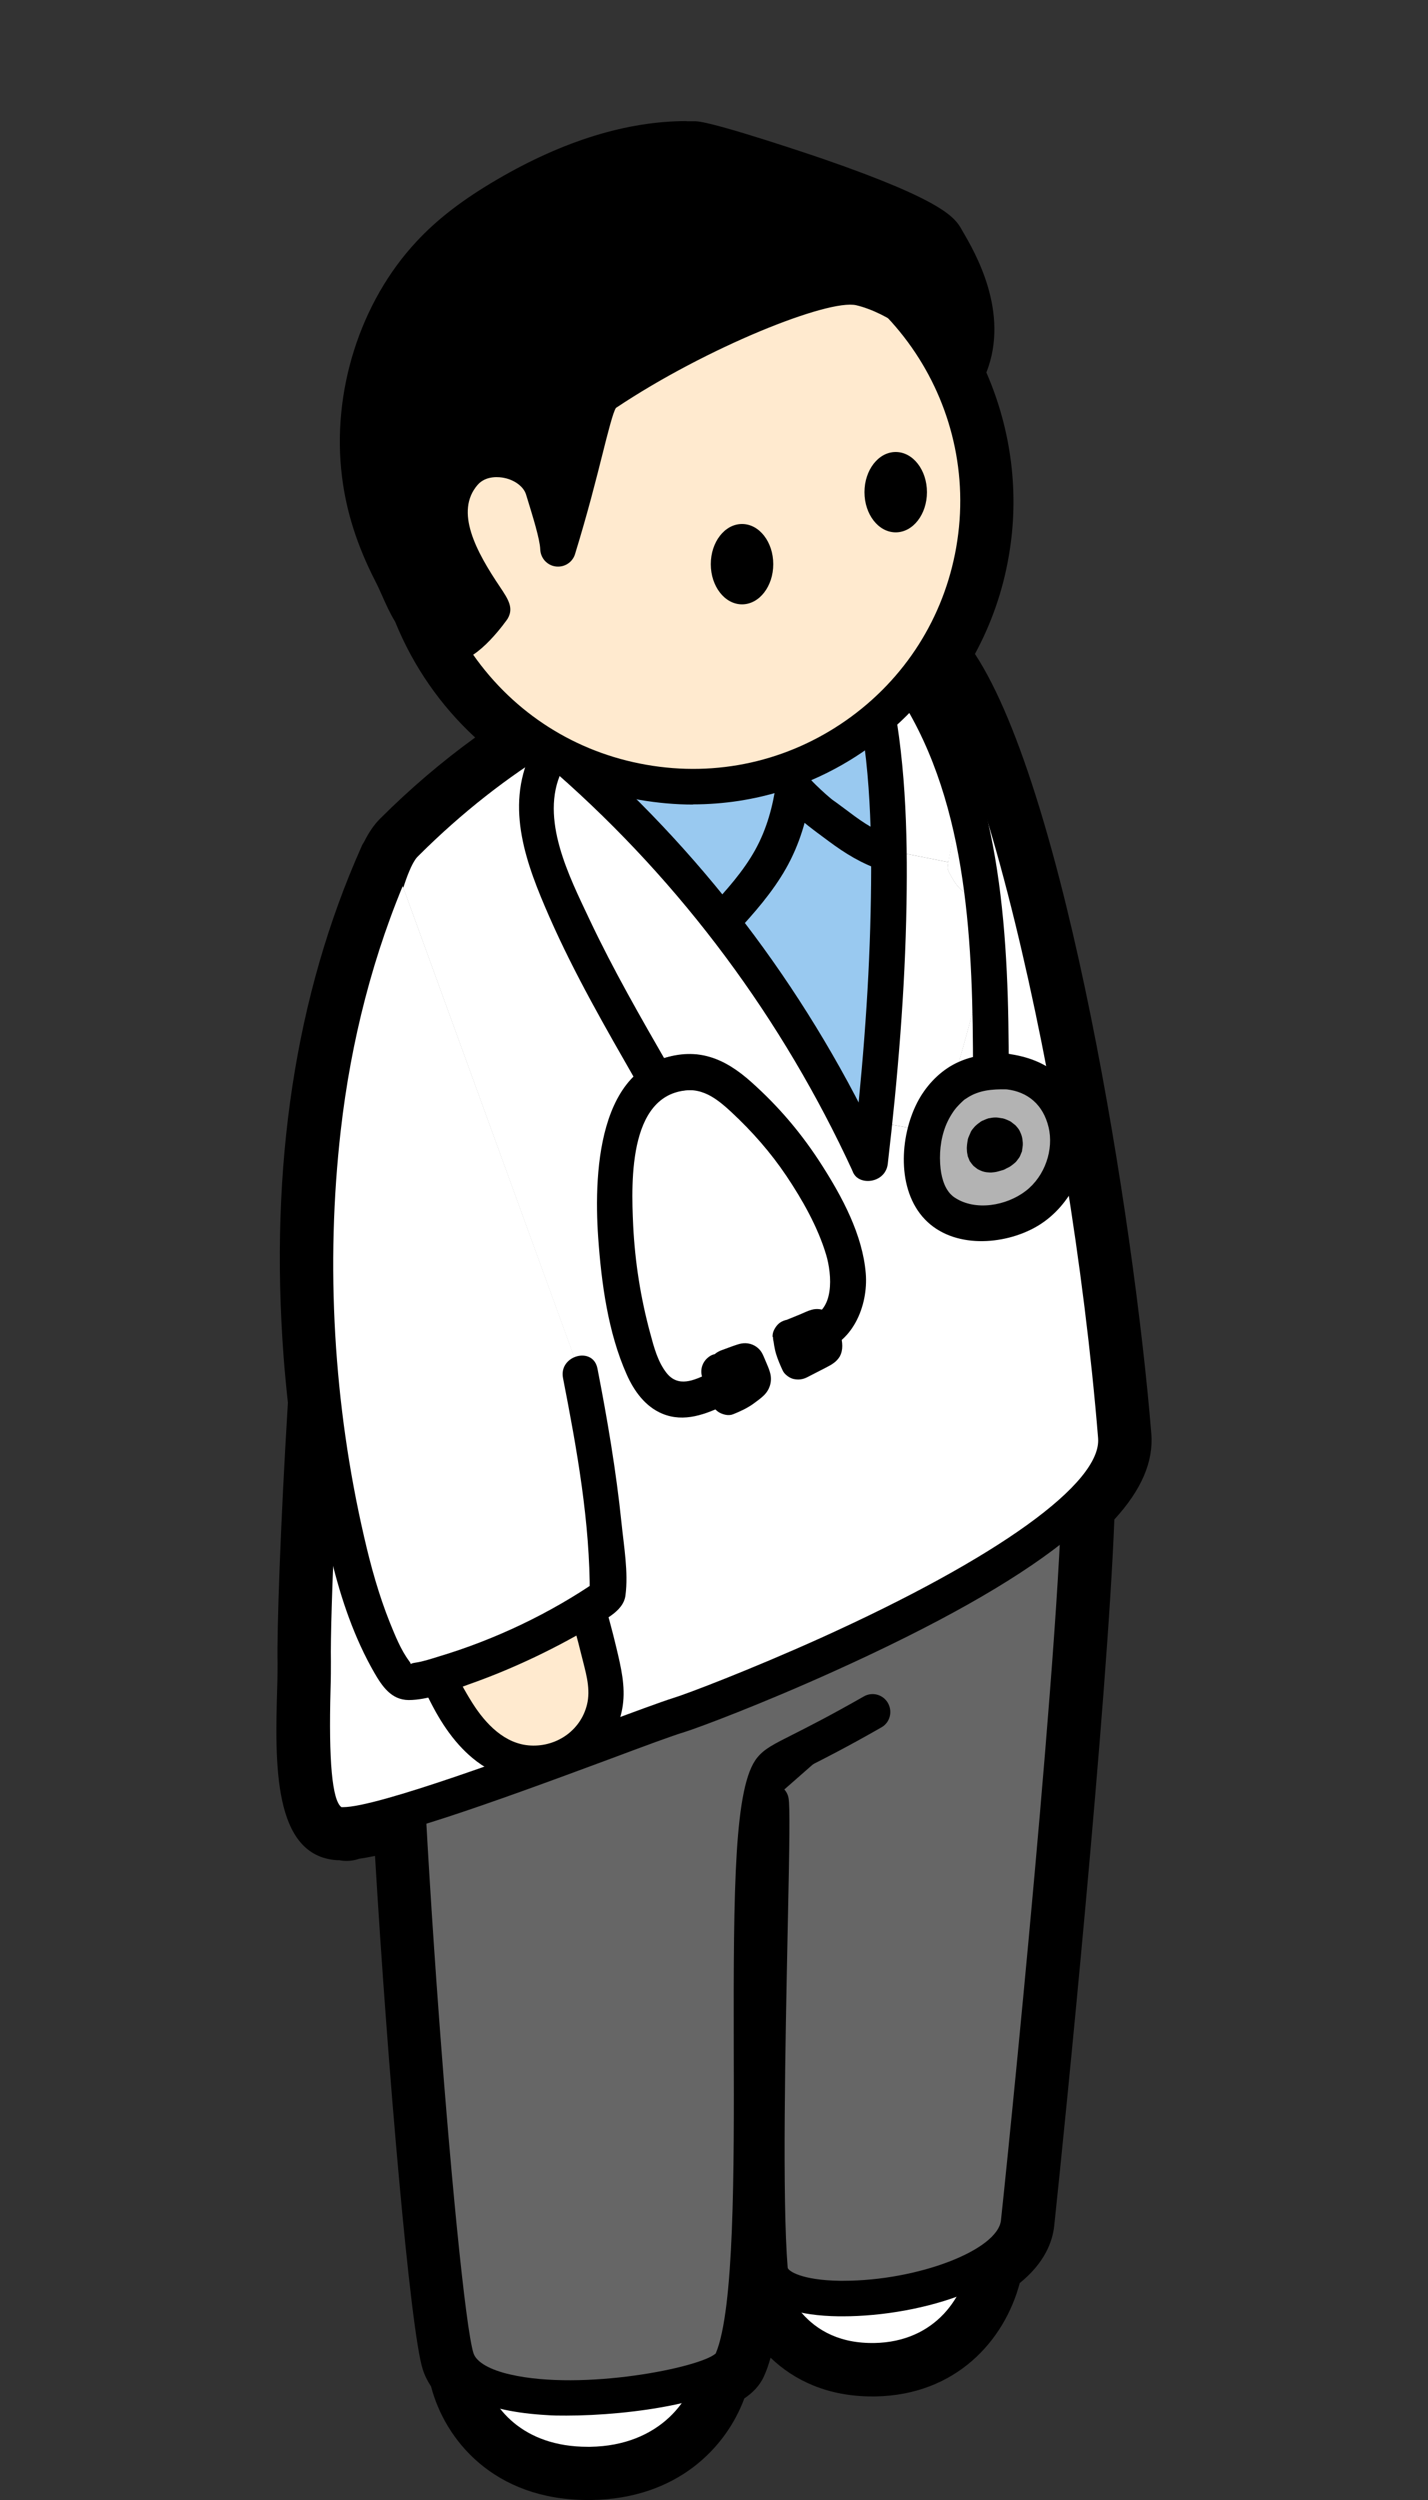 <svg width="80" height="140" viewBox="0 0 80 140" fill="none" xmlns="http://www.w3.org/2000/svg">
<rect x="0" y="0" width="80" height="140" fill="#333333" stroke="none"/>
<g clip-path="url(#clip0_68_109019)">
<path d="M26.047 133.043C26.587 135.333 28.697 138.083 33.087 138.023C37.477 137.963 39.887 135.013 40.187 132.133" fill="white"/>
<path d="M32.935 139.021C28.145 139.021 25.705 135.941 25.075 133.271C24.945 132.731 25.285 132.191 25.815 132.071C26.345 131.941 26.895 132.281 27.015 132.811C27.495 134.851 29.305 137.021 32.925 137.021C32.975 137.021 33.015 137.021 33.065 137.021C36.915 136.961 38.935 134.391 39.185 132.021C39.245 131.471 39.725 131.071 40.285 131.131C40.835 131.191 41.235 131.681 41.175 132.231C40.845 135.451 38.165 138.941 33.095 139.021C33.035 139.021 32.985 139.021 32.925 139.021H32.935Z" fill="black"/>
<path d="M42.672 127.125C43.162 129.465 45.052 132.265 49.012 132.205C52.972 132.135 55.132 129.135 55.402 126.195" fill="white"/>
<path d="M48.865 133.209C44.475 133.209 42.255 130.059 41.685 127.339C41.575 126.799 41.915 126.269 42.455 126.159C42.995 126.039 43.525 126.389 43.635 126.929C43.785 127.649 44.745 131.209 48.855 131.209C48.895 131.209 48.935 131.209 48.975 131.209C52.395 131.149 54.155 128.609 54.385 126.109C54.435 125.559 54.915 125.149 55.475 125.209C56.025 125.259 56.435 125.749 56.375 126.299C56.075 129.579 53.635 133.139 49.005 133.219C48.955 133.219 48.895 133.219 48.845 133.219L48.865 133.209Z" fill="black"/>
<path d="M48.886 95.872C44.726 98.242 43.696 98.442 43.196 99.062C40.936 101.842 43.286 127.152 40.976 132.272C40.196 134.002 26.776 135.862 25.576 132.082C24.656 129.202 21.936 95.192 22.386 83.112C22.476 80.752 45.426 73.742 48.226 73.742C51.026 73.742 59.876 75.932 60.436 80.712C60.996 85.492 57.866 116.982 57.076 124.452C56.636 128.552 43.396 130.262 43.136 127.072C42.646 120.872 43.406 102.042 43.196 100.872" fill="#666666"/>
<path d="M31.747 135.274C31.337 135.274 30.957 135.274 30.607 135.244C27.177 135.044 25.157 134.084 24.617 132.384C23.697 129.484 20.927 95.284 21.377 83.064C21.407 82.264 21.457 80.784 33.957 76.584C39.477 74.734 46.497 72.734 48.207 72.734C50.707 72.734 60.727 74.784 61.407 80.584C62.057 86.124 58.087 124.164 58.047 124.544C57.687 127.954 51.597 129.714 47.217 129.714C47.147 129.714 47.077 129.714 46.997 129.714C44.627 129.684 43.387 129.134 42.747 128.494C42.567 130.304 42.287 131.744 41.867 132.674C41.047 134.494 35.317 135.274 31.727 135.274H31.747ZM23.377 83.304C22.957 95.534 25.627 128.964 26.527 131.784C26.687 132.274 27.437 132.714 28.597 132.974C32.647 133.904 39.217 132.594 40.097 131.794C41.137 129.344 41.127 121.544 41.107 114.654C41.087 105.624 41.137 100.014 42.417 98.434C42.817 97.934 43.347 97.674 44.397 97.144C45.227 96.724 46.477 96.094 48.387 95.004C48.867 94.724 49.477 94.894 49.747 95.374C50.017 95.854 49.857 96.464 49.377 96.734C47.417 97.854 46.147 98.494 45.297 98.924C44.547 99.304 44.097 99.524 43.967 99.694C43.897 99.774 43.837 99.904 43.777 100.064C43.977 100.204 44.127 100.424 44.177 100.694C44.257 101.184 44.237 103.014 44.127 108.114C43.997 114.474 43.817 123.174 44.127 126.984C44.137 127.164 44.887 127.694 47.047 127.724C47.117 127.724 47.177 127.724 47.247 127.724C51.397 127.724 55.897 126.014 56.077 124.334C56.877 116.824 59.987 85.474 59.437 80.814C58.977 76.884 50.847 74.734 48.227 74.734C47.147 74.734 41.567 76.184 35.297 78.254C26.927 81.024 23.897 82.724 23.377 83.294V83.304Z" fill="black"/>
<path d="M54.523 40.75C58.433 49.93 61.613 69.42 62.513 80.45C62.823 84.36 53.593 89.38 46.353 92.65C42.243 94.51 38.773 95.81 38.053 96.03C35.393 96.85 21.803 102.36 19.003 102.17C16.933 102.03 17.583 95.08 17.543 93.06C17.503 91.43 17.703 85.56 18.133 78.53C18.693 83.53 19.903 90.31 22.183 93.74C22.283 93.91 22.403 94.07 22.583 94.15C22.773 94.23 22.993 94.2 23.193 94.16C26.763 93.46 31.843 90.89 34.033 89.35C34.083 85.74 33.183 80.44 32.493 76.91L22.073 48.29C22.263 47.83 22.473 47.49 22.693 47.27C25.083 44.88 27.543 42.96 29.993 41.41C32.393 43.53 36.193 47.26 40.003 51.94C43.273 55.96 46.553 60.68 48.973 65.67L49.253 65.54C49.463 64.7 49.643 63.84 49.783 62.95L52.363 63.42C53.693 60.09 54.343 57.08 55.133 54.25C56.313 50.01 54.373 50.86 53.443 49.34C53.113 48.8 53.093 48.68 53.093 48.66C53.083 48.6 53.093 48.47 53.123 48.28C53.323 47 54.313 43.07 54.513 40.75H54.523Z" fill="white"/>
<path d="M49.789 62.951C50.589 58.211 50.589 52.881 50.369 47.711C50.409 47.721 50.459 47.741 50.509 47.761L53.129 48.281C53.099 48.471 53.089 48.601 53.099 48.661C53.099 48.681 53.119 48.801 53.449 49.341C54.379 50.861 56.319 50.011 55.139 54.251C54.349 57.081 53.699 60.091 52.369 63.421L49.789 62.951Z" fill="white"/>
<path d="M49.664 35.702V35.672C49.934 35.672 50.204 35.682 50.454 35.702C51.854 35.782 53.224 37.702 54.524 40.752C54.324 43.072 53.334 47.002 53.134 48.282L50.514 47.762C50.514 47.762 50.414 47.722 50.374 47.712C50.184 43.472 49.844 39.332 49.664 35.702Z" fill="white"/>
<path d="M50.376 47.709C50.596 52.879 50.596 58.209 49.796 62.949C49.656 63.839 49.476 64.699 49.266 65.539L48.986 65.669C46.566 60.679 43.286 55.959 40.016 51.939L40.496 51.549C42.766 49.109 44.666 47.269 45.106 43.969C45.356 44.349 45.976 44.939 46.356 45.229C48.106 46.509 48.416 46.969 50.376 47.709Z" fill="#99C9F0"/>
<path d="M49.66 35.702C49.84 39.332 50.18 43.472 50.37 47.712C48.41 46.972 48.1 46.512 46.35 45.232C45.97 44.942 45.35 44.352 45.1 43.972C44.66 47.272 42.76 49.112 40.49 51.552L40.01 51.942C36.2 47.262 32.4 43.532 30 41.422C37.48 36.712 44.86 35.552 49.67 35.672V35.702H49.66Z" fill="#99C9F0"/>
<path d="M34.033 89.349C31.843 90.889 26.763 93.459 23.193 94.159C22.993 94.199 22.773 94.229 22.583 94.149C22.403 94.069 22.283 93.909 22.183 93.739C19.903 90.309 18.693 83.529 18.133 78.529C18.823 67.109 20.133 52.619 22.073 48.289L32.493 76.909C33.183 80.439 34.083 85.739 34.033 89.349Z" fill="white"/>
<path d="M22.076 48.29C20.136 52.62 18.826 67.11 18.136 78.53C18.036 77.55 17.946 76.64 17.886 75.84C17.176 66.47 18.236 56.84 22.056 48.25L22.076 48.29Z" fill="white"/>
<path d="M19.138 103.181C19.068 103.181 18.998 103.181 18.938 103.181C16.288 103.001 16.418 98.311 16.518 94.541C16.538 93.951 16.548 93.441 16.538 93.091C16.488 90.691 16.908 79.991 17.748 69.711C19.438 49.101 21.348 47.201 21.978 46.571C33.818 34.731 46.808 34.501 50.508 34.721C58.218 35.161 62.898 72.961 63.508 80.381C63.798 83.981 58.168 88.421 46.768 93.571C42.658 95.431 39.128 96.751 38.358 96.991C37.658 97.201 36.068 97.791 34.228 98.481C27.308 101.051 21.388 103.181 19.138 103.181ZM49.038 36.661C44.378 36.661 33.488 37.881 23.398 47.971C22.928 48.441 21.268 51.421 19.748 69.861C18.908 80.081 18.488 90.671 18.538 93.041C18.538 93.421 18.538 93.951 18.518 94.591C18.408 98.601 18.608 100.821 19.128 101.201C19.158 101.201 19.188 101.201 19.218 101.201C21.158 101.201 29.178 98.221 33.528 96.601C35.478 95.881 37.008 95.311 37.768 95.071C38.488 94.851 41.968 93.531 45.948 91.741C55.908 87.241 61.728 83.051 61.518 80.531C59.978 61.581 54.308 36.931 50.398 36.701C50.038 36.681 49.578 36.661 49.038 36.661Z" fill="black"/>
<path d="M41.203 52.263C42.243 51.143 43.273 49.973 44.033 48.633C44.793 47.293 45.223 45.833 45.433 44.323L43.603 44.563C44.333 45.603 45.423 46.363 46.433 47.113C47.363 47.803 48.273 48.363 49.383 48.733C50.603 49.143 51.133 47.203 49.913 46.803C49.403 46.633 49.303 46.603 48.833 46.333C48.363 46.063 47.963 45.773 47.553 45.463C47.263 45.253 46.983 45.033 46.683 44.823C46.583 44.753 46.593 44.753 46.703 44.843C46.653 44.803 46.613 44.773 46.563 44.733C46.473 44.653 46.373 44.573 46.283 44.493C46.083 44.313 45.873 44.123 45.683 43.933C45.593 43.843 45.503 43.753 45.423 43.663C45.383 43.613 45.343 43.573 45.303 43.523C45.373 43.623 45.383 43.633 45.323 43.553C45.093 43.223 44.743 43.013 44.323 43.073C43.973 43.123 43.543 43.403 43.493 43.793C43.303 45.153 42.953 46.443 42.293 47.623C41.633 48.803 40.703 49.843 39.773 50.843C38.903 51.783 40.313 53.203 41.183 52.253L41.203 52.263Z" fill="black"/>
<path d="M23.547 90.565C23.687 91.805 24.137 92.985 24.657 94.125C25.517 96.015 26.737 97.965 28.727 98.575C29.897 98.935 31.227 98.735 32.237 98.045C33.247 97.355 33.907 96.165 33.947 94.945C33.967 94.305 33.827 93.675 33.687 93.045C33.407 91.835 33.087 90.635 32.737 89.445" fill="#FFEACF"/>
<path d="M22.547 90.569C22.767 92.338 23.427 94.019 24.267 95.599C24.967 96.918 25.907 98.189 27.207 98.978C30.207 100.818 34.367 99.079 34.887 95.519C35.047 94.428 34.787 93.359 34.537 92.299C34.287 91.239 33.997 90.209 33.697 89.178C33.337 87.948 31.407 88.469 31.767 89.709C32.057 90.709 32.337 91.719 32.587 92.739C32.787 93.558 33.077 94.448 32.917 95.308C32.627 96.829 31.247 97.829 29.727 97.749C28.287 97.678 27.207 96.538 26.477 95.388C25.577 93.969 24.767 92.239 24.557 90.569C24.487 90.028 24.147 89.569 23.557 89.569C23.067 89.569 22.487 90.028 22.557 90.569H22.547Z" fill="black"/>
<path d="M22.064 48.266C18.244 56.846 17.184 66.486 17.894 75.856C18.264 80.766 19.474 89.656 22.194 93.756C22.304 93.916 22.424 94.086 22.594 94.166C22.784 94.246 23.004 94.206 23.204 94.166C26.774 93.476 31.854 90.896 34.044 89.356C34.094 85.756 33.194 80.456 32.504 76.916" fill="white"/>
<path d="M21.19 47.753C16.67 58.073 15.9 69.533 17.4 80.613C17.99 84.993 18.74 89.793 20.97 93.673C21.41 94.433 21.92 95.193 22.89 95.203C23.99 95.203 25.25 94.693 26.27 94.323C28.57 93.513 30.81 92.463 32.92 91.233C33.67 90.793 34.92 90.303 35.04 89.343C35.21 88.053 34.95 86.583 34.82 85.303C34.52 82.393 34.03 79.503 33.47 76.633C33.22 75.373 31.3 75.903 31.54 77.163C32.32 81.163 33.06 85.253 33.04 89.333L33.54 88.473C30.84 90.343 27.7 91.833 24.55 92.773C24.13 92.903 23.68 93.053 23.25 93.113C22.82 93.173 23.15 93.313 22.91 93.003C22.45 92.383 22.13 91.573 21.84 90.863C21.22 89.313 20.77 87.693 20.4 86.073C18.69 78.683 18.23 70.843 19.09 63.303C19.66 58.303 20.91 53.363 22.93 48.753C23.44 47.583 21.72 46.563 21.2 47.743L21.19 47.753Z" fill="black"/>
<path d="M31.19 43.313C38.22 49.493 43.84 57.074 47.76 65.573C48.3 66.743 50.02 65.724 49.49 64.564C45.5 55.934 39.75 48.184 32.61 41.904C31.65 41.053 30.23 42.464 31.2 43.313H31.19Z" fill="black"/>
<path d="M59.375 62.481C59.925 63.961 59.545 65.721 58.475 66.881C57.405 68.041 55.705 68.561 54.165 68.241C53.755 68.151 53.345 68.011 53.015 67.761C52.355 67.271 52.045 66.431 51.915 65.621C51.715 64.301 51.925 62.891 52.695 61.791C53.455 60.691 54.475 60.191 56.125 60.141C57.705 60.221 58.835 61.001 59.375 62.481Z" fill="#B3B3B3"/>
<path d="M50.472 39.143C54.282 45.173 54.502 53.083 54.512 59.993C54.512 61.283 56.512 61.283 56.512 59.993C56.512 52.733 56.202 44.463 52.202 38.133C51.512 37.043 49.782 38.053 50.472 39.143Z" fill="black"/>
<path d="M56.384 59.004C55.354 58.984 54.304 59.124 53.394 59.624C52.534 60.094 51.824 60.884 51.384 61.744C50.404 63.654 50.224 66.624 51.814 68.284C53.404 69.944 56.234 69.734 58.044 68.704C59.854 67.674 61.034 65.474 60.794 63.344C60.664 62.224 60.234 61.124 59.424 60.324C58.614 59.524 57.524 59.144 56.394 59.004C55.854 58.944 55.394 59.504 55.394 60.004C55.394 60.594 55.854 60.944 56.394 61.004C57.594 61.144 58.444 61.874 58.744 63.124C59.044 64.374 58.544 65.864 57.464 66.694C56.384 67.524 54.644 67.834 53.484 67.064C52.954 66.714 52.764 66.024 52.694 65.454C52.604 64.654 52.684 63.814 52.974 63.064C53.114 62.704 53.334 62.324 53.564 62.044C53.684 61.904 53.804 61.784 53.934 61.664C53.984 61.614 54.034 61.574 54.094 61.534C53.974 61.624 54.204 61.464 54.224 61.454C54.844 61.064 55.554 60.984 56.384 61.004C57.674 61.034 57.674 59.034 56.384 59.004Z" fill="black"/>
<path d="M38.903 59.057C33.543 58.877 33.243 65.447 33.513 69.317C33.693 71.857 34.063 74.617 35.103 76.957C35.513 77.887 36.143 78.767 37.103 79.167C38.333 79.677 39.543 79.197 40.673 78.657C41.803 78.117 40.813 76.367 39.663 76.927C38.873 77.307 37.993 77.707 37.343 76.887C36.853 76.267 36.633 75.437 36.433 74.687C35.893 72.707 35.573 70.677 35.473 68.637C35.353 66.097 35.193 60.927 38.903 61.047C40.193 61.087 40.193 59.087 38.903 59.047V59.057Z" fill="black"/>
<path d="M37.672 61.206C39.092 60.746 39.962 61.336 40.982 62.286C42.132 63.356 43.172 64.536 44.052 65.846C44.932 67.156 45.812 68.696 46.282 70.266C46.612 71.376 46.782 73.476 45.262 73.786C44.002 74.046 44.532 75.966 45.792 75.716C47.752 75.316 48.652 73.126 48.502 71.306C48.322 69.146 47.192 67.046 46.042 65.246C44.892 63.446 43.612 61.956 42.092 60.596C40.572 59.236 39.072 58.646 37.132 59.276C35.912 59.666 36.432 61.606 37.662 61.206H37.672Z" fill="black"/>
<path d="M39.446 77.3C39.506 77.42 39.566 77.54 39.616 77.66L39.516 77.42C39.666 77.77 39.766 78.13 39.836 78.5C39.876 78.72 40.096 78.99 40.296 79.1C40.516 79.22 40.816 79.3 41.066 79.2C41.466 79.04 41.856 78.86 42.206 78.61C42.406 78.46 42.626 78.31 42.806 78.13C43.156 77.78 43.276 77.29 43.126 76.82C43.076 76.64 42.996 76.47 42.926 76.3C42.856 76.14 42.796 75.98 42.716 75.82C42.586 75.55 42.326 75.34 42.036 75.26C41.676 75.16 41.386 75.26 41.056 75.38C40.856 75.45 40.656 75.53 40.456 75.6C40.206 75.69 39.996 75.82 39.856 76.06C39.726 76.27 39.676 76.59 39.756 76.83C39.836 77.07 39.986 77.31 40.216 77.43C40.446 77.55 40.736 77.62 40.986 77.53C41.156 77.47 41.316 77.41 41.486 77.34C41.636 77.28 41.806 77.2 41.966 77.17L41.696 77.21H41.726C41.636 77.2 41.546 77.19 41.456 77.18H41.486C41.406 77.16 41.326 77.12 41.246 77.09H41.266C41.196 77.05 41.136 77 41.066 76.95L41.086 76.97L40.926 76.77C40.986 76.86 41.026 76.98 41.076 77.08L40.976 76.84C41.056 77.04 41.156 77.25 41.196 77.46L41.156 77.19C41.156 77.19 41.156 77.23 41.156 77.26L41.196 76.99C41.196 76.99 41.196 77.03 41.176 77.05L41.276 76.81C41.276 76.81 41.256 76.85 41.246 76.87L41.406 76.67C41.316 76.78 41.186 76.87 41.076 76.96L41.276 76.8C41.006 77.01 40.706 77.18 40.396 77.32L40.636 77.22C40.636 77.22 40.556 77.25 40.506 77.27L41.736 77.97C41.636 77.39 41.426 76.82 41.146 76.3C41.036 76.08 40.776 75.9 40.546 75.84C40.316 75.78 39.986 75.8 39.776 75.94C39.306 76.24 39.156 76.81 39.416 77.31L39.446 77.3Z" fill="black"/>
<path d="M43.305 74.873C43.345 75.203 43.385 75.523 43.485 75.843C43.585 76.163 43.715 76.463 43.855 76.763C43.955 76.973 44.235 77.173 44.455 77.223C44.725 77.283 44.975 77.253 45.225 77.123C45.585 76.933 45.955 76.753 46.315 76.563C46.605 76.413 46.875 76.253 47.045 75.963C47.255 75.583 47.195 75.153 47.095 74.753C47.035 74.493 46.925 74.253 46.825 74.013C46.605 73.503 46.045 73.193 45.485 73.343C45.255 73.403 45.025 73.523 44.805 73.613C44.555 73.713 44.295 73.823 44.045 73.923C43.795 74.023 43.585 74.143 43.445 74.383C43.315 74.593 43.265 74.913 43.345 75.153C43.425 75.393 43.575 75.633 43.805 75.753C44.035 75.873 44.325 75.953 44.575 75.853C44.825 75.753 45.055 75.663 45.285 75.563C45.515 75.463 45.765 75.343 46.015 75.273L45.745 75.313H45.775C45.685 75.303 45.595 75.283 45.505 75.273H45.535C45.455 75.243 45.375 75.213 45.295 75.173H45.315C45.245 75.133 45.185 75.083 45.115 75.023C45.125 75.023 45.145 75.043 45.155 75.053L44.995 74.853C45.035 74.913 45.065 74.983 45.095 75.053L44.995 74.813C45.095 75.063 45.175 75.323 45.215 75.593L45.175 75.323C45.175 75.323 45.175 75.383 45.175 75.423L45.215 75.153V75.183C45.235 75.103 45.275 75.023 45.305 74.943C45.305 74.963 45.285 74.973 45.275 74.993L45.435 74.793C45.435 74.793 45.405 74.823 45.395 74.833L45.595 74.673C45.495 74.743 45.385 74.793 45.275 74.843L44.915 75.023L44.195 75.393L45.565 75.753C45.515 75.663 45.475 75.563 45.435 75.463L45.535 75.703C45.405 75.383 45.315 75.053 45.265 74.713L45.305 74.983C45.305 74.983 45.305 74.913 45.295 74.883C45.295 74.743 45.275 74.613 45.205 74.493C45.165 74.373 45.095 74.263 44.995 74.173C44.825 74.003 44.535 73.873 44.285 73.883C44.035 73.893 43.755 73.983 43.575 74.173C43.405 74.353 43.255 74.623 43.285 74.883L43.305 74.873Z" fill="black"/>
<path d="M55.589 63.61C55.489 63.64 55.389 63.68 55.279 63.69L55.549 63.65C55.549 63.65 55.459 63.65 55.409 63.65L55.679 63.69C55.679 63.69 55.619 63.68 55.599 63.67L55.839 63.77C55.839 63.77 55.799 63.75 55.779 63.73L55.979 63.89C55.979 63.89 55.949 63.86 55.929 63.84L56.089 64.04C56.089 64.04 56.059 63.99 56.049 63.96L56.149 64.2C56.149 64.2 56.149 64.17 56.149 64.16L56.189 64.43C56.179 64.32 56.189 64.2 56.199 64.09L56.159 64.36C56.159 64.31 56.179 64.26 56.199 64.21L56.099 64.45C56.099 64.45 56.139 64.37 56.169 64.33L56.009 64.53C56.009 64.53 56.089 64.44 56.139 64.41L55.939 64.57C55.939 64.57 56.029 64.51 56.079 64.49L55.839 64.59C55.839 64.59 55.929 64.56 55.969 64.55L55.699 64.59C55.699 64.59 55.799 64.59 55.849 64.59L55.579 64.55C55.639 64.55 55.709 64.57 55.769 64.6L55.529 64.5C55.529 64.5 55.609 64.54 55.639 64.56L55.439 64.4C55.439 64.4 55.489 64.45 55.519 64.48L55.359 64.28C55.359 64.28 55.399 64.34 55.409 64.37L55.309 64.13C55.309 64.13 55.339 64.23 55.349 64.28L55.309 64.01C55.309 64.01 55.309 64.1 55.309 64.15L55.349 63.88C55.349 63.88 55.339 63.96 55.319 63.99L55.419 63.75C55.419 63.75 55.389 63.8 55.379 63.82L55.539 63.62C55.539 63.62 55.479 63.69 55.439 63.72L55.639 63.56C55.569 63.61 55.489 63.66 55.409 63.69L55.649 63.59C55.649 63.59 55.629 63.59 55.609 63.6C55.479 63.63 55.369 63.69 55.269 63.78C55.159 63.85 55.079 63.94 55.009 64.06C54.939 64.17 54.899 64.3 54.889 64.43C54.859 64.56 54.869 64.7 54.909 64.83C54.989 65.07 55.139 65.31 55.369 65.43L55.609 65.53C55.789 65.58 55.959 65.58 56.139 65.53C56.279 65.48 56.419 65.42 56.549 65.35C56.579 65.33 56.609 65.31 56.639 65.29C56.729 65.22 56.829 65.15 56.909 65.07C56.949 65.03 56.979 64.98 57.019 64.93C57.059 64.88 57.089 64.84 57.119 64.79C57.149 64.74 57.169 64.68 57.189 64.63C57.209 64.58 57.239 64.52 57.259 64.46C57.259 64.45 57.259 64.43 57.259 64.42C57.279 64.32 57.289 64.22 57.299 64.12C57.299 64.08 57.299 64.04 57.299 64C57.289 63.88 57.279 63.76 57.249 63.65C57.219 63.54 57.169 63.42 57.119 63.32C57.069 63.22 56.989 63.13 56.919 63.05C56.869 62.99 56.799 62.95 56.739 62.9C56.679 62.85 56.619 62.8 56.549 62.77C56.439 62.72 56.329 62.67 56.219 62.64C56.179 62.63 56.149 62.62 56.109 62.62C55.989 62.6 55.859 62.57 55.729 62.58C55.629 62.58 55.529 62.6 55.429 62.62C55.409 62.62 55.389 62.62 55.369 62.63C55.259 62.66 55.149 62.72 55.039 62.76C55.009 62.77 54.979 62.79 54.949 62.81C54.939 62.81 54.919 62.83 54.909 62.84C54.829 62.9 54.739 62.96 54.669 63.03C54.639 63.05 54.619 63.08 54.599 63.1C54.519 63.19 54.439 63.28 54.389 63.38C54.389 63.4 54.369 63.41 54.369 63.43C54.329 63.52 54.289 63.61 54.249 63.71C54.239 63.74 54.229 63.78 54.219 63.81C54.189 64 54.149 64.21 54.169 64.41C54.169 64.51 54.189 64.61 54.209 64.7C54.209 64.71 54.209 64.72 54.209 64.73C54.219 64.77 54.299 64.94 54.259 64.86C54.279 64.9 54.299 64.95 54.319 65C54.319 65.02 54.339 65.03 54.349 65.05C54.399 65.13 54.459 65.2 54.519 65.27C54.519 65.28 54.539 65.29 54.549 65.3C54.619 65.36 54.699 65.42 54.769 65.47C54.779 65.47 54.789 65.49 54.809 65.49C55.029 65.61 55.199 65.65 55.449 65.66C55.479 65.66 55.509 65.66 55.539 65.66C55.649 65.65 55.769 65.64 55.879 65.61C55.969 65.59 56.049 65.56 56.129 65.54C56.259 65.51 56.369 65.45 56.469 65.36C56.579 65.29 56.659 65.2 56.729 65.08C56.799 64.97 56.839 64.84 56.849 64.71C56.879 64.58 56.869 64.44 56.829 64.31C56.749 64.07 56.599 63.83 56.369 63.71L56.129 63.61C55.949 63.56 55.779 63.56 55.599 63.61H55.589Z" fill="black"/>
<path d="M47.905 38.748C48.795 42.768 48.865 46.948 48.775 51.048C48.675 55.768 48.275 60.488 47.735 65.178C47.585 66.458 49.585 66.448 49.735 65.178C50.295 60.348 50.705 55.488 50.785 50.618C50.855 46.478 50.725 42.278 49.835 38.218C49.555 36.958 47.625 37.498 47.905 38.748Z" fill="black"/>
<path d="M38.797 44.055C47.633 44.055 54.797 36.891 54.797 28.055C54.797 19.218 47.633 12.055 38.797 12.055C29.96 12.055 22.797 19.218 22.797 28.055C22.797 36.891 29.96 44.055 38.797 44.055Z" fill="#FFEACF"/>
<path d="M38.829 45.055C37.839 45.055 36.849 44.965 35.849 44.795C31.379 44.005 27.479 41.525 24.869 37.815C22.259 34.095 21.259 29.585 22.039 25.115C22.819 20.645 25.299 16.745 29.019 14.135C32.739 11.525 37.249 10.525 41.719 11.305C50.949 12.925 57.139 21.755 55.519 30.985C54.729 35.455 52.259 39.355 48.539 41.965C45.649 43.995 42.279 45.045 38.819 45.045L38.829 45.055ZM38.759 13.055C35.709 13.055 32.729 13.985 30.179 15.775C26.899 18.075 24.709 21.515 24.019 25.465C23.329 29.415 24.209 33.385 26.509 36.665C28.809 39.945 32.249 42.135 36.199 42.825C40.149 43.525 44.129 42.635 47.409 40.335C50.689 38.035 52.879 34.595 53.569 30.655C54.999 22.505 49.539 14.715 41.389 13.285C40.509 13.135 39.639 13.055 38.759 13.055Z" fill="black"/>
<path d="M52.145 13.843C51.295 12.393 39.515 8.793 38.905 8.773C35.375 8.653 31.925 9.973 28.875 11.753C27.395 12.623 25.965 13.613 24.795 14.863C21.985 17.873 20.635 22.363 21.145 26.423C21.375 28.273 21.955 29.943 22.805 31.603C23.215 32.403 23.455 33.123 23.905 33.853C24.325 34.543 24.865 35.593 25.605 36.003C25.735 36.073 27.285 34.583 27.575 34.103C27.735 33.833 23.495 29.363 25.995 26.473C27.245 25.023 29.925 25.743 30.415 27.373C30.655 28.163 31.225 29.873 31.265 30.723C32.995 25.053 33.185 22.513 33.945 22.003C38.685 18.843 46.055 15.603 48.195 16.103C50.125 16.563 53.045 18.373 53.195 20.573C54.625 17.863 52.685 14.763 52.145 13.833V13.843Z" fill="black"/>
<path d="M25.547 37.003C25.397 37.003 25.257 36.973 25.127 36.903C24.237 36.423 23.677 35.463 23.217 34.693L23.047 34.403C22.747 33.903 22.527 33.423 22.317 32.953C22.187 32.673 22.057 32.383 21.907 32.083C20.937 30.193 20.387 28.433 20.147 26.573C19.587 22.123 21.087 17.383 24.067 14.203C25.157 13.033 26.527 11.993 28.377 10.903C32.097 8.723 35.627 7.663 38.947 7.783C39.057 7.783 51.797 11.243 53.017 13.343L53.087 13.453C53.737 14.563 55.727 17.953 54.087 21.053C53.877 21.443 53.437 21.663 52.997 21.563C52.557 21.473 52.237 21.103 52.207 20.653C52.097 19.063 49.627 17.483 47.967 17.093C46.407 16.733 39.597 19.443 34.507 22.843C34.357 23.043 34.057 24.213 33.747 25.453C33.407 26.803 32.947 28.643 32.217 31.023C32.077 31.493 31.617 31.783 31.137 31.723C30.657 31.663 30.287 31.263 30.267 30.773C30.247 30.183 29.817 28.833 29.597 28.103L29.467 27.683C29.337 27.263 28.847 26.883 28.247 26.763C28.017 26.713 27.237 26.603 26.757 27.153C25.467 28.643 26.667 30.873 28.007 32.863C28.467 33.553 28.797 34.043 28.437 34.653C28.417 34.683 26.807 37.013 25.557 37.013L25.547 37.003ZM38.437 9.773C35.697 9.773 32.627 10.733 29.387 12.633C27.707 13.613 26.487 14.543 25.527 15.563C22.987 18.283 21.657 22.503 22.137 26.313C22.337 27.943 22.837 29.483 23.697 31.163C23.867 31.493 24.007 31.813 24.147 32.123C24.337 32.553 24.517 32.953 24.757 33.353L24.947 33.673C25.147 34.013 25.387 34.423 25.647 34.743C25.887 34.523 26.157 34.253 26.377 34.023C26.377 34.013 26.357 33.993 26.347 33.983C25.377 32.533 22.787 28.693 25.237 25.843C26.047 24.903 27.317 24.513 28.657 24.803C29.917 25.073 30.917 25.873 31.317 26.913C31.507 26.183 31.667 25.533 31.807 24.973C32.367 22.723 32.627 21.693 33.397 21.183C37.837 18.223 45.687 14.493 48.427 15.143C49.717 15.443 51.407 16.283 52.627 17.473C52.377 16.193 51.707 15.043 51.367 14.463L51.317 14.383C50.237 13.223 40.017 9.963 38.817 9.773C38.697 9.773 38.567 9.773 38.447 9.773H38.437Z" fill="black"/>
<path d="M41.57 33.844C42.537 33.844 43.32 32.836 43.32 31.594C43.32 30.351 42.537 29.344 41.57 29.344C40.604 29.344 39.82 30.351 39.82 31.594C39.82 32.836 40.604 33.844 41.57 33.844Z" fill="black"/>
<path d="M50.18 29.812C51.146 29.812 51.93 28.805 51.93 27.562C51.93 26.32 51.146 25.312 50.18 25.312C49.213 25.312 48.43 26.32 48.43 27.562C48.43 28.805 49.213 29.812 50.18 29.812Z" fill="black"/>
<path d="M29.738 42.167C28.288 45.258 29.498 48.428 30.778 51.347C32.188 54.557 33.948 57.597 35.688 60.638C36.328 61.758 38.058 60.748 37.418 59.627C35.888 56.968 34.358 54.307 33.048 51.538C31.908 49.117 30.208 45.847 31.468 43.188C32.018 42.028 30.288 41.017 29.738 42.178V42.167Z" fill="black"/>
<path d="M38.469 8.781C38.619 8.781 38.759 8.781 38.909 8.781C39.509 8.801 51.299 12.391 52.149 13.841C52.689 14.771 54.629 17.871 53.199 20.581C53.099 19.131 51.789 17.851 50.349 17.011C53.739 20.561 55.469 25.611 54.549 30.821C54.169 33.001 53.359 35.001 52.219 36.751C57.129 42.161 61.439 67.311 62.509 80.441C62.609 81.631 61.809 82.931 60.459 84.241C60.139 93.991 57.749 118.031 57.069 124.431C56.979 125.291 56.319 126.041 55.339 126.671C54.889 129.441 52.749 132.131 49.009 132.191C48.959 132.191 48.919 132.191 48.869 132.191C45.009 132.191 43.149 129.421 42.669 127.111L43.139 127.081C43.139 127.081 43.139 127.061 43.139 127.051C42.649 120.851 43.409 102.021 43.199 100.851L48.889 95.861C44.729 98.231 43.699 98.431 43.199 99.051C40.939 101.831 43.289 127.141 40.979 132.261C40.869 132.491 40.539 132.731 40.029 132.951C39.389 135.541 37.049 137.951 33.079 138.011C33.029 138.011 32.979 138.011 32.929 138.011C28.639 138.011 26.579 135.301 26.049 133.031H26.259C25.929 132.751 25.699 132.441 25.579 132.071C24.979 130.191 23.609 115.041 22.859 101.381C21.469 101.791 20.309 102.071 19.529 102.151C19.489 102.171 19.459 102.191 19.429 102.211V102.151C19.329 102.151 19.229 102.161 19.129 102.161C19.089 102.161 19.049 102.161 19.009 102.161C16.949 102.021 17.589 95.061 17.549 93.051C17.509 91.421 17.709 85.531 18.139 78.491C18.029 77.531 17.949 76.621 17.889 75.831C17.179 66.461 18.239 56.831 22.059 48.241V48.271C22.269 47.811 22.479 47.471 22.699 47.251C25.089 44.861 27.549 42.951 30.009 41.411C27.249 39.591 25.139 36.961 23.939 33.921C23.929 33.901 23.919 33.881 23.909 33.871C23.459 33.141 23.219 32.421 22.809 31.621C21.959 29.961 21.379 28.291 21.149 26.441C20.639 22.381 21.989 17.891 24.799 14.881C25.969 13.621 27.399 12.631 28.879 11.761C31.799 10.051 35.089 8.771 38.469 8.771M38.469 6.781C35.139 6.781 31.569 7.881 27.869 10.041C25.929 11.171 24.489 12.281 23.339 13.521C20.169 16.911 18.569 21.961 19.159 26.691C19.399 28.651 20.009 30.561 21.019 32.531C21.169 32.821 21.289 33.091 21.409 33.361C21.619 33.831 21.829 34.311 22.139 34.821C23.149 37.311 24.679 39.511 26.619 41.301C24.739 42.661 22.949 44.191 21.289 45.851C20.959 46.181 20.669 46.601 20.399 47.141C20.339 47.231 20.279 47.331 20.239 47.441C16.549 55.721 15.089 65.321 15.889 75.991C15.949 76.781 16.029 77.641 16.129 78.551C15.709 85.401 15.509 91.321 15.549 93.111C15.549 93.421 15.549 93.931 15.529 94.511C15.409 98.711 15.269 103.931 18.879 104.171C18.919 104.171 18.969 104.171 19.009 104.171C19.149 104.201 19.289 104.211 19.429 104.211C19.659 104.211 19.889 104.171 20.119 104.091C20.389 104.051 20.679 104.001 21.009 103.931C21.729 116.021 22.989 130.481 23.679 132.671C23.789 133.021 23.949 133.341 24.149 133.641C24.919 136.611 27.649 140.001 32.939 140.001H33.119C37.949 139.931 40.679 137.061 41.699 134.311C42.129 134.021 42.549 133.631 42.799 133.071C42.939 132.771 43.059 132.421 43.169 132.031C44.499 133.311 46.379 134.201 48.869 134.201H49.039C53.559 134.121 56.269 131.081 57.129 127.851C58.539 126.711 58.969 125.511 59.059 124.651C59.679 118.831 62.019 95.531 62.429 85.091C63.949 83.431 64.629 81.851 64.499 80.281C63.529 68.361 59.719 44.411 54.619 36.621C55.539 34.921 56.179 33.091 56.509 31.171C57.129 27.661 56.659 24.071 55.259 20.861C56.589 17.481 54.609 14.111 53.929 12.951L53.869 12.841C53.499 12.211 52.949 11.261 46.089 8.891C46.029 8.871 40.029 6.821 38.969 6.791C38.799 6.791 38.629 6.791 38.459 6.791L38.469 6.781Z" fill="black"/>
</g>
<defs>
<clipPath id="clip0_68_109019">
<rect width="80" height="140" fill="white"/>
</clipPath>
</defs>
</svg>
